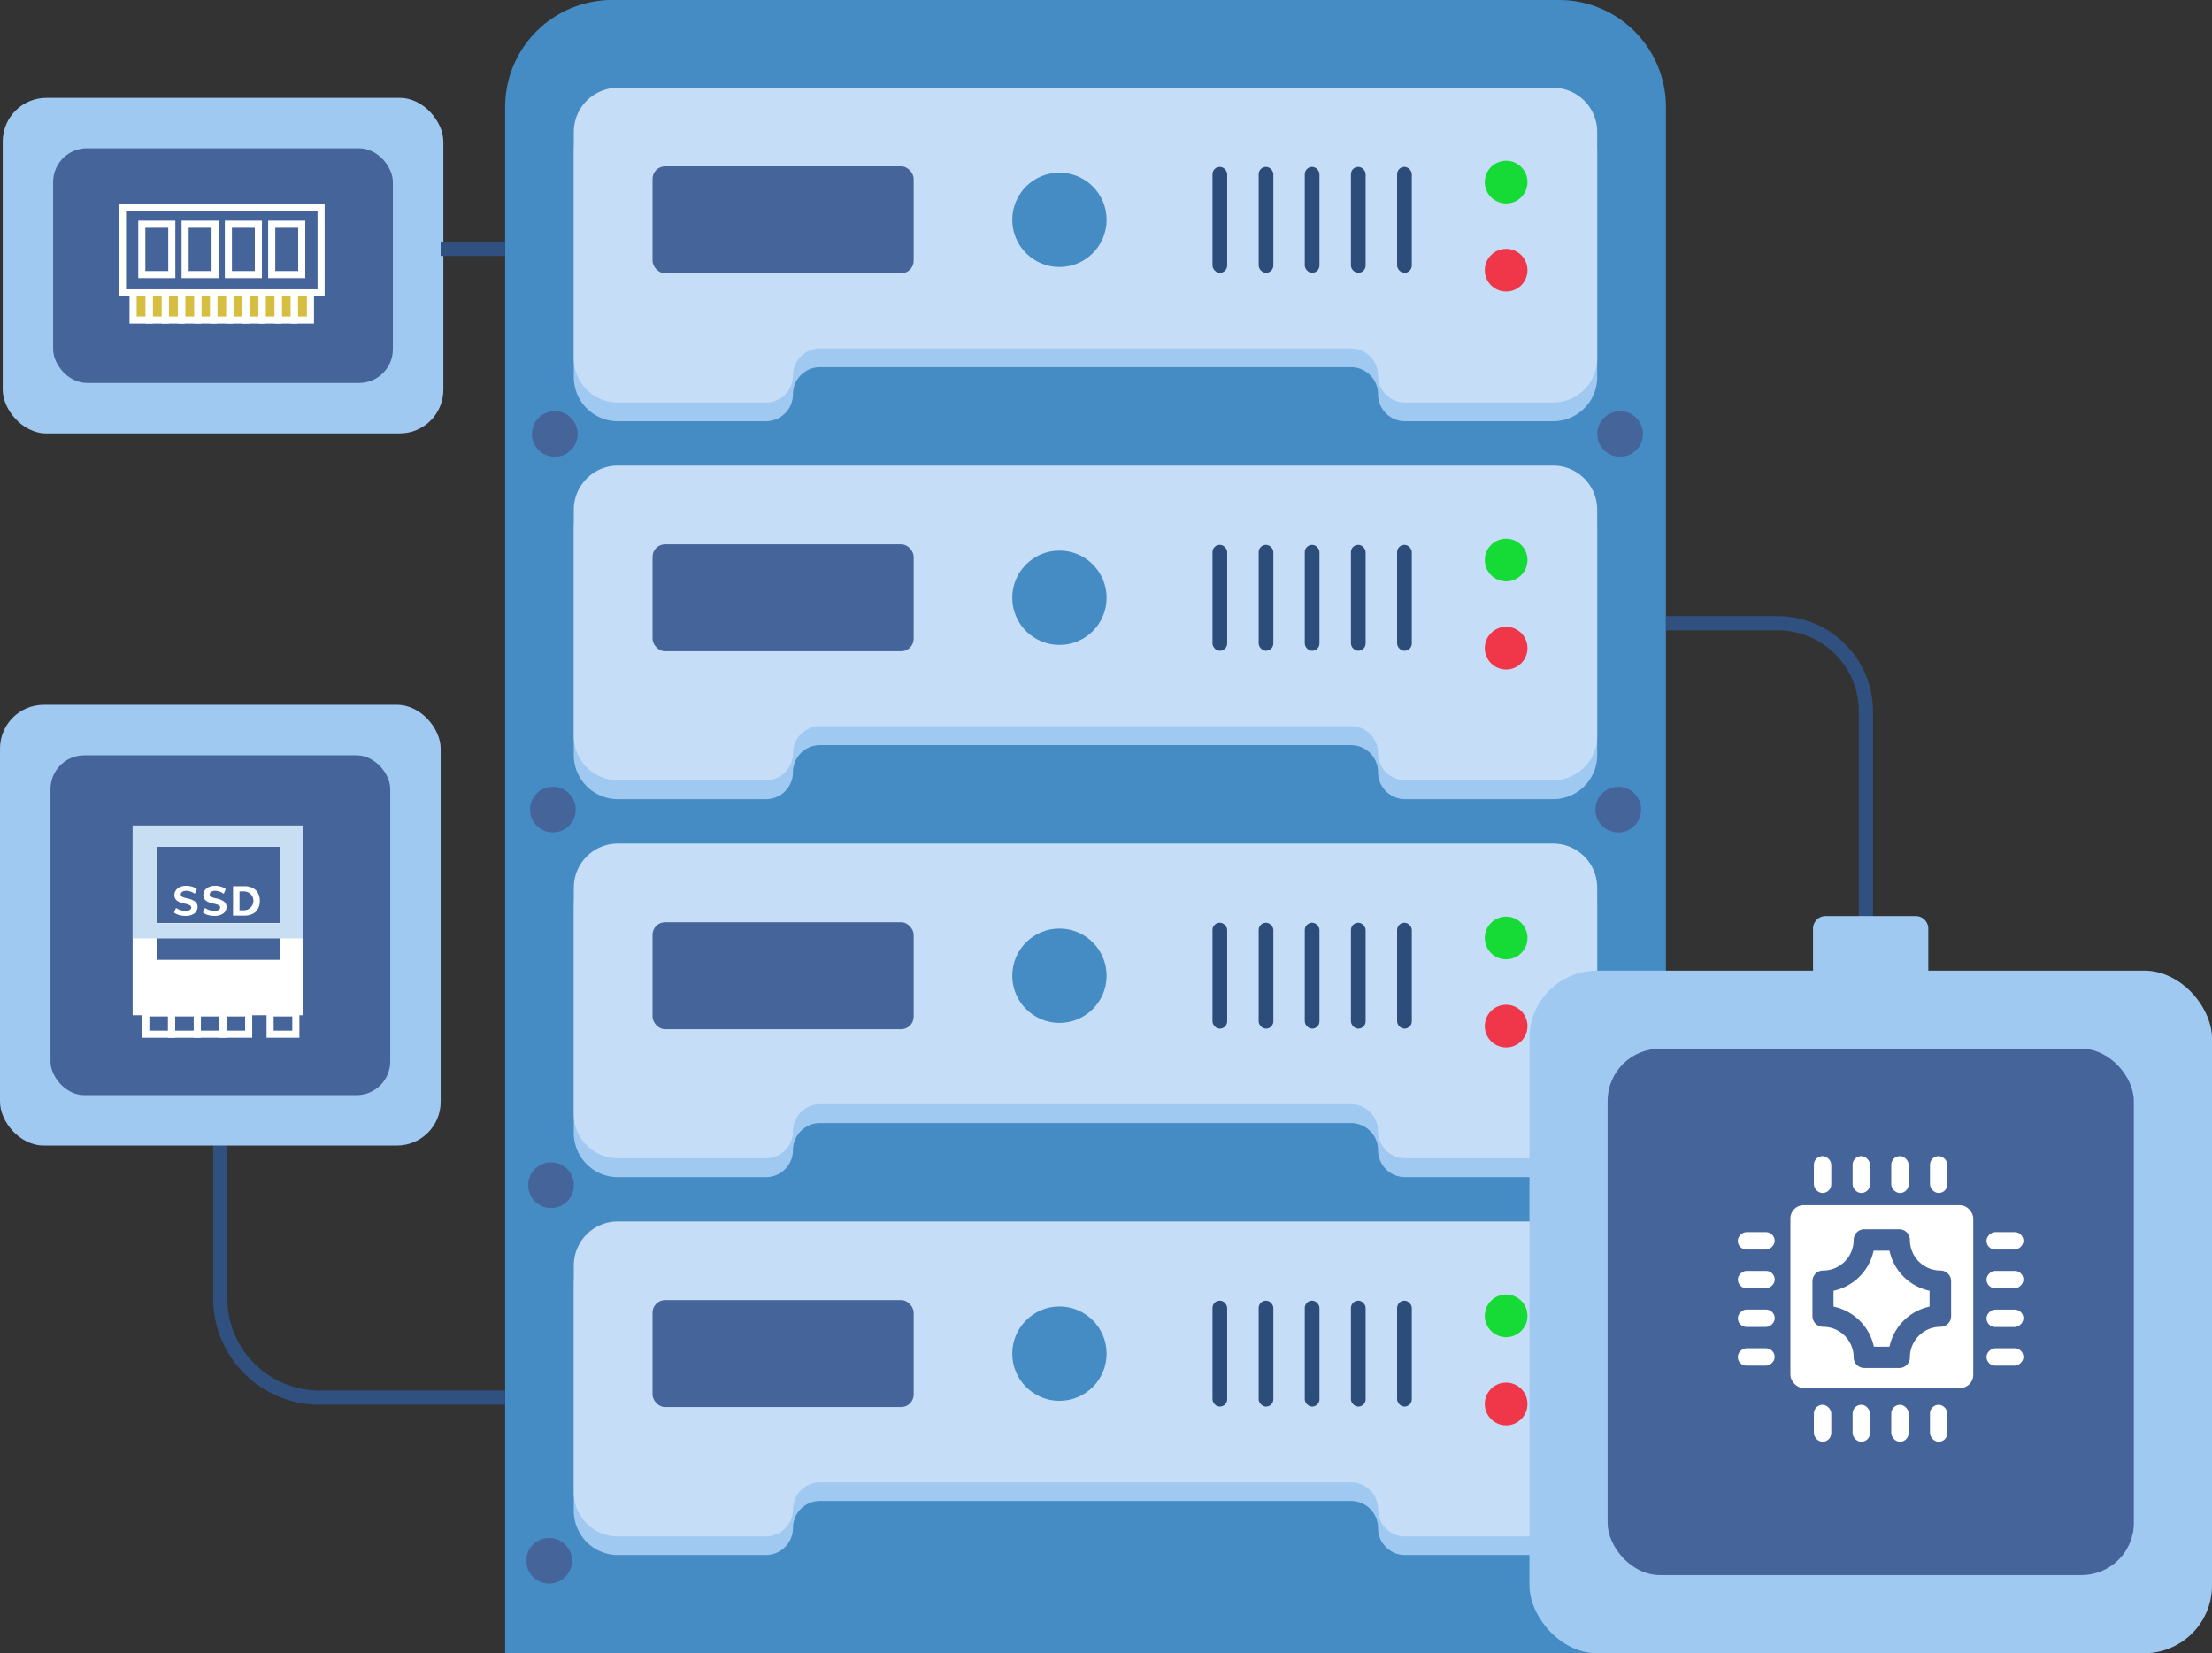 <svg id="Layer_5" data-name="Layer 5" xmlns="http://www.w3.org/2000/svg" viewBox="0 0 311.87 233.06"><rect x="0" y="0" width="311.87" height="233.06" fill="#333333" stroke="none"/><defs><style>.cls-1{fill:#458cc4}.cls-2{fill:#a0c9f2}.cls-3{fill:#c6ddf7}.cls-4{fill:#45649a}.cls-5{fill:#ef3749}.cls-6{fill:#16db37}.cls-7{fill:#2c4c7a}.cls-8{fill:#30507f}.cls-9{fill:#9fc9f1}.cls-11{fill:#fff}</style></defs><path class="cls-1" d="M1196.4 281.62h-133.5a15.08 15.08 0 0 0-15.08 15.08v218h163.66v-218a15.08 15.08 0 0 0-15.08-15.08z" transform="translate(-976.6 -281.62)"/><path class="cls-2" d="M1195.6 296.64h-131.89a6.21 6.21 0 0 0-6.21 6.21v31.94a6.21 6.21 0 0 0 6.21 6.21h20.88a3.81 3.81 0 0 0 3.81-3.81 3.81 3.81 0 0 1 3.81-3.81h74.87a3.81 3.81 0 0 1 3.81 3.81 3.81 3.81 0 0 0 3.81 3.81h20.88a6.21 6.21 0 0 0 6.21-6.21v-31.94a6.21 6.21 0 0 0-6.19-6.21zM1195.6 349.92h-131.89a6.21 6.21 0 0 0-6.21 6.21v31.94a6.21 6.21 0 0 0 6.21 6.21h20.88a3.81 3.81 0 0 0 3.81-3.81 3.81 3.81 0 0 1 3.81-3.81h74.87a3.81 3.81 0 0 1 3.81 3.81 3.81 3.81 0 0 0 3.81 3.81h20.88a6.21 6.21 0 0 0 6.21-6.21v-31.94a6.21 6.21 0 0 0-6.19-6.21zM1195.6 403.2h-131.89a6.21 6.21 0 0 0-6.21 6.21v31.94a6.21 6.21 0 0 0 6.21 6.21h20.88a3.81 3.81 0 0 0 3.81-3.81 3.81 3.81 0 0 1 3.81-3.81h74.87a3.81 3.81 0 0 1 3.81 3.81 3.81 3.81 0 0 0 3.81 3.81h20.88a6.21 6.21 0 0 0 6.21-6.21v-31.94a6.21 6.21 0 0 0-6.19-6.21zM1195.6 456.47h-131.89a6.21 6.21 0 0 0-6.21 6.21v31.94a6.21 6.21 0 0 0 6.21 6.21h20.88a3.81 3.81 0 0 0 3.81-3.81 3.81 3.81 0 0 1 3.81-3.81h74.87a3.81 3.81 0 0 1 3.81 3.81 3.81 3.81 0 0 0 3.81 3.81h20.88a6.21 6.21 0 0 0 6.21-6.21v-31.94a6.21 6.21 0 0 0-6.19-6.21z" transform="translate(-976.6 -281.62)"/><path class="cls-3" d="M1195.6 294h-131.89a6.21 6.21 0 0 0-6.21 6.21v31.94a6.21 6.21 0 0 0 6.21 6.21h20.88a3.81 3.81 0 0 0 3.81-3.81 3.81 3.81 0 0 1 3.81-3.81h74.87a3.81 3.81 0 0 1 3.81 3.81 3.81 3.81 0 0 0 3.81 3.81h20.88a6.21 6.21 0 0 0 6.21-6.21v-31.96a6.21 6.21 0 0 0-6.19-6.19z" transform="translate(-976.6 -281.62)"/><rect class="cls-4" x="92" y="23.45" width="36.82" height="15.08" rx="1.77" ry="1.77"/><circle class="cls-1" cx="149.37" cy="30.99" r="6.65"/><circle class="cls-5" cx="212.35" cy="38.09" r="3.01"/><circle class="cls-6" cx="212.35" cy="25.67" r="3.01"/><rect class="cls-7" x="170.95" y="23.53" width="2.07" height="14.93" rx="1.03" ry="1.03"/><rect class="cls-7" x="177.46" y="23.53" width="2.07" height="14.93" rx="1.03" ry="1.03"/><rect class="cls-7" x="183.96" y="23.53" width="2.07" height="14.93" rx="1.03" ry="1.03"/><rect class="cls-7" x="190.47" y="23.53" width="2.07" height="14.93" rx="1.03" ry="1.03"/><rect class="cls-7" x="196.98" y="23.53" width="2.07" height="14.93" rx="1.03" ry="1.03"/><path class="cls-3" d="M1195.6 347.26h-131.89a6.21 6.21 0 0 0-6.21 6.21v31.93a6.21 6.21 0 0 0 6.21 6.21h20.88a3.81 3.81 0 0 0 3.81-3.81 3.81 3.81 0 0 1 3.81-3.81h74.87a3.81 3.81 0 0 1 3.81 3.81 3.81 3.81 0 0 0 3.81 3.81h20.88a6.21 6.21 0 0 0 6.21-6.21v-31.93a6.21 6.21 0 0 0-6.19-6.21z" transform="translate(-976.6 -281.62)"/><rect class="cls-4" x="92" y="76.73" width="36.82" height="15.08" rx="1.77" ry="1.77"/><circle class="cls-1" cx="149.37" cy="84.27" r="6.65"/><circle class="cls-5" cx="212.35" cy="91.37" r="3.01"/><circle class="cls-6" cx="212.35" cy="78.95" r="3.01"/><rect class="cls-7" x="170.95" y="76.81" width="2.07" height="14.93" rx="1.03" ry="1.03"/><rect class="cls-7" x="177.46" y="76.81" width="2.07" height="14.93" rx="1.03" ry="1.03"/><rect class="cls-7" x="183.96" y="76.81" width="2.07" height="14.93" rx="1.03" ry="1.03"/><rect class="cls-7" x="190.47" y="76.81" width="2.07" height="14.93" rx="1.03" ry="1.03"/><rect class="cls-7" x="196.98" y="76.81" width="2.07" height="14.93" rx="1.03" ry="1.03"/><path class="cls-3" d="M1195.6 400.54h-131.89a6.21 6.21 0 0 0-6.21 6.21v31.94a6.21 6.21 0 0 0 6.21 6.21h20.88a3.81 3.81 0 0 0 3.81-3.81 3.81 3.81 0 0 1 3.81-3.81h74.87a3.81 3.81 0 0 1 3.81 3.81 3.81 3.81 0 0 0 3.81 3.81h20.88a6.21 6.21 0 0 0 6.21-6.21v-31.95a6.21 6.21 0 0 0-6.19-6.2z" transform="translate(-976.6 -281.62)"/><rect class="cls-4" x="92" y="130.01" width="36.82" height="15.08" rx="1.77" ry="1.77"/><circle class="cls-1" cx="149.37" cy="137.55" r="6.65"/><circle class="cls-5" cx="212.35" cy="144.65" r="3.01"/><circle class="cls-6" cx="212.35" cy="132.23" r="3.01"/><rect class="cls-7" x="170.95" y="130.08" width="2.07" height="14.93" rx="1.03" ry="1.03"/><rect class="cls-7" x="177.46" y="130.08" width="2.07" height="14.93" rx="1.03" ry="1.03"/><rect class="cls-7" x="183.96" y="130.08" width="2.07" height="14.93" rx="1.03" ry="1.03"/><rect class="cls-7" x="190.47" y="130.08" width="2.07" height="14.93" rx="1.03" ry="1.03"/><rect class="cls-7" x="196.98" y="130.08" width="2.07" height="14.93" rx="1.03" ry="1.03"/><path class="cls-3" d="M1195.6 453.81h-131.89a6.21 6.21 0 0 0-6.21 6.21V492a6.21 6.21 0 0 0 6.21 6.21h20.88a3.81 3.81 0 0 0 3.81-3.81 3.81 3.81 0 0 1 3.81-3.81h74.87a3.81 3.81 0 0 1 3.81 3.81 3.81 3.81 0 0 0 3.81 3.81h20.88a6.21 6.21 0 0 0 6.21-6.21v-32a6.21 6.21 0 0 0-6.19-6.19z" transform="translate(-976.6 -281.62)"/><rect class="cls-4" x="92" y="183.28" width="36.82" height="15.08" rx="1.77" ry="1.77"/><circle class="cls-1" cx="149.37" cy="190.83" r="6.65"/><circle class="cls-5" cx="212.35" cy="197.92" r="3.01"/><circle class="cls-6" cx="212.35" cy="185.5" r="3.01"/><rect class="cls-7" x="170.95" y="183.36" width="2.07" height="14.93" rx="1.03" ry="1.03"/><rect class="cls-7" x="177.46" y="183.36" width="2.07" height="14.93" rx="1.03" ry="1.03"/><rect class="cls-7" x="183.96" y="183.36" width="2.07" height="14.93" rx="1.03" ry="1.03"/><rect class="cls-7" x="190.47" y="183.36" width="2.07" height="14.93" rx="1.03" ry="1.03"/><rect class="cls-7" x="196.98" y="183.36" width="2.07" height="14.93" rx="1.03" ry="1.03"/><circle class="cls-4" cx="78.22" cy="61.18" r="3.22"/><circle class="cls-4" cx="228.42" cy="61.18" r="3.22"/><circle class="cls-4" cx="77.95" cy="114.13" r="3.22"/><circle class="cls-4" cx="228.16" cy="114.13" r="3.22"/><circle class="cls-4" cx="77.69" cy="167.08" r="3.22"/><circle class="cls-4" cx="227.9" cy="167.08" r="3.22"/><circle class="cls-4" cx="77.42" cy="220.03" r="3.22"/><circle class="cls-4" cx="227.63" cy="220.03" r="3.22"/><path class="cls-8" d="M1240.68 418.56h-2V381.9a11.43 11.43 0 0 0-11.42-11.42h-15.78v-2h15.78a13.43 13.43 0 0 1 13.42 13.42z" transform="translate(-976.6 -281.62)"/><rect class="cls-9" x="215.64" y="136.83" width="96.23" height="96.23" rx="9.55" ry="9.55"/><rect class="cls-4" x="226.66" y="147.85" width="74.19" height="74.19" rx="7.36" ry="7.36"/><path class="cls-9" d="M1246.7 410.76H1234a1.78 1.78 0 0 0-1.78 1.78v6h16.25v-6a1.78 1.78 0 0 0-1.77-1.78z" transform="translate(-976.6 -281.62)"/><circle cx="266.59" cy="132.82" style="fill:none"/><rect class="cls-11" x="252.43" y="169.9" width="25.78" height="25.78" rx="1.86" ry="1.86"/><path class="cls-4" d="M1244.38 474.47h-4.93a1.5 1.5 0 0 1-1.5-1.5 4.31 4.31 0 0 0-4.31-4.31 1.5 1.5 0 0 1-1.5-1.5v-4.93a1.5 1.5 0 0 1 1.5-1.5 4.31 4.31 0 0 0 4.31-4.31 1.5 1.5 0 0 1 1.5-1.5h4.93a1.5 1.5 0 0 1 1.5 1.5 4.31 4.31 0 0 0 4.31 4.31 1.5 1.5 0 0 1 1.5 1.5v4.93a1.5 1.5 0 0 1-1.5 1.5 4.31 4.31 0 0 0-4.31 4.31 1.5 1.5 0 0 1-1.5 1.5zm-3.59-3h2.21a7.33 7.33 0 0 1 5.65-5.65v-2.24a7.33 7.33 0 0 1-5.65-5.65h-2.24a7.33 7.33 0 0 1-5.65 5.65v2.24a7.33 7.33 0 0 1 5.69 5.65z" transform="translate(-976.6 -281.62)"/><rect class="cls-11" x="255.74" y="162.98" width="2.45" height="5.2" rx="1.22" ry="1.22"/><rect class="cls-11" x="261.2" y="162.98" width="2.45" height="5.2" rx="1.22" ry="1.22"/><rect class="cls-11" x="266.65" y="162.98" width="2.45" height="5.2" rx="1.22" ry="1.22"/><rect class="cls-11" x="272.11" y="162.98" width="2.45" height="5.2" rx="1.22" ry="1.22"/><rect class="cls-11" x="255.74" y="198.04" width="2.45" height="5.2" rx="1.22" ry="1.22"/><rect class="cls-11" x="261.2" y="198.04" width="2.45" height="5.2" rx="1.22" ry="1.22"/><rect class="cls-11" x="266.65" y="198.04" width="2.45" height="5.2" rx="1.22" ry="1.22"/><rect class="cls-11" x="272.11" y="198.04" width="2.45" height="5.2" rx="1.22" ry="1.22"/><rect class="cls-11" x="1222.99" y="470.31" width="2.45" height="5.2" rx="1.22" ry="1.22" transform="rotate(-90 595.105 820.405)"/><rect class="cls-11" x="1222.99" y="464.86" width="2.45" height="5.2" rx="1.22" ry="1.22" transform="rotate(-90 595.105 814.945)"/><rect class="cls-11" x="1222.99" y="459.4" width="2.45" height="5.2" rx="1.22" ry="1.22" transform="rotate(-90 595.11 809.49)"/><rect class="cls-11" x="1222.99" y="453.94" width="2.45" height="5.2" rx="1.22" ry="1.22" transform="rotate(-90 595.105 804.035)"/><rect class="cls-11" x="1258.05" y="470.31" width="2.45" height="5.2" rx="1.22" ry="1.22" transform="rotate(-90 630.17 820.4)"/><rect class="cls-11" x="1258.05" y="464.86" width="2.45" height="5.2" rx="1.22" ry="1.22" transform="rotate(-90 630.17 814.95)"/><rect class="cls-11" x="1258.05" y="459.4" width="2.45" height="5.2" rx="1.22" ry="1.22" transform="rotate(-90 630.17 809.49)"/><rect class="cls-11" x="1258.05" y="453.94" width="2.45" height="5.2" rx="1.22" ry="1.22" transform="rotate(-90 630.17 804.03)"/><path class="cls-8" d="M1047.82 479.65h-26.17a15 15 0 0 1-15-15v-28.3h2v28.3a13 13 0 0 0 13 13h26.17z" transform="translate(-976.6 -281.62)"/><rect class="cls-9" y="99.36" width="62.13" height="62.13" rx="6.16" ry="6.16"/><rect class="cls-4" x="7.12" y="106.48" width="47.9" height="47.9" rx="4.75" ry="4.75"/><path class="cls-11" d="M1001.29 427.91h-4.63v-4h4.63zm-3.63-1h2.63v-2h-2.63z" transform="translate(-976.6 -281.62)"/><path class="cls-11" d="M1004.91 427.91h-4.63v-4h4.63zm-3.63-1h2.63v-2h-2.63z" transform="translate(-976.6 -281.62)"/><path class="cls-11" d="M1008.54 427.91h-4.62v-4h4.63zm-3.62-1h2.63v-2h-2.62z" transform="translate(-976.6 -281.62)"/><path class="cls-11" d="M1012.16 427.91h-4.63v-4h4.63zm-3.63-1h2.63v-2h-2.63zM1018.81 427.91h-4.63v-4h4.63zm-3.63-1h2.63v-2h-2.63zM1001.85 410.61a2.13 2.13 0 0 1-.72-.35l.29-.65a2.29 2.29 0 0 0 1.34.42 1.16 1.16 0 0 0 .59-.13.39.39 0 0 0 .21-.35.34.34 0 0 0-.19-.31 2.54 2.54 0 0 0-.68-.22 3.75 3.75 0 0 1-.87-.27 1.13 1.13 0 0 1-.48-.39 1 1 0 0 1-.15-.57 1.13 1.13 0 0 1 .21-.67 1.38 1.38 0 0 1 .58-.46 2.11 2.11 0 0 1 .87-.17 2.8 2.8 0 0 1 .85.13 1.74 1.74 0 0 1 .65.35l-.29.65a2 2 0 0 0-1.2-.42 1 1 0 0 0-.56.14.43.43 0 0 0-.21.38.34.34 0 0 0 .08.23.66.66 0 0 0 .26.16 4 4 0 0 0 .52.15 2.91 2.91 0 0 1 1.15.45.92.92 0 0 1 .35.76 1.09 1.09 0 0 1-.45.92 2.07 2.07 0 0 1-1.26.34 3.22 3.22 0 0 1-.89-.12zM1005.93 410.61a2.13 2.13 0 0 1-.72-.35l.29-.65a2.29 2.29 0 0 0 1.34.42 1.16 1.16 0 0 0 .59-.13.39.39 0 0 0 .21-.35.34.34 0 0 0-.19-.31 2.55 2.55 0 0 0-.68-.22 3.75 3.75 0 0 1-.87-.27 1.13 1.13 0 0 1-.48-.39 1 1 0 0 1-.15-.57 1.13 1.13 0 0 1 .21-.67 1.38 1.38 0 0 1 .58-.46 2.11 2.11 0 0 1 .87-.17 2.8 2.8 0 0 1 .85.13 1.74 1.74 0 0 1 .65.35l-.29.65a2 2 0 0 0-1.2-.42 1 1 0 0 0-.56.14.43.43 0 0 0-.21.38.34.34 0 0 0 .08.23.66.66 0 0 0 .26.16 4 4 0 0 0 .52.15 2.91 2.91 0 0 1 1.15.45.92.92 0 0 1 .35.76 1.09 1.09 0 0 1-.45.92 2.07 2.07 0 0 1-1.26.34 3.22 3.22 0 0 1-.89-.12zM1009.46 406.55h1.61a2.55 2.55 0 0 1 1.16.25 1.72 1.72 0 0 1 .74.71 2.25 2.25 0 0 1 .26 1.11 2.28 2.28 0 0 1-.26 1.11 1.69 1.69 0 0 1-.74.71 2.56 2.56 0 0 1-1.17.25h-1.61zm1.54 3.39a1.33 1.33 0 0 0 0-2.66h-.63v2.66z" transform="translate(-976.6 -281.62)"/><path class="cls-11" d="M995.3 398v26.74h24V398zm20.8 18.93h-17.33v-3.07h17.32zm0-5.19h-17.33V401h17.32z" transform="translate(-976.6 -281.62)"/><path d="M995.3 413.91H1019.31V398h-24zm3.47-12.91h17.32v10.78h-17.32z" transform="translate(-976.6 -281.62)" style="fill:#c8def3"/><rect class="cls-9" x=".38" y="13.8" width="62.13" height="47.3" rx="6.16" ry="6.16"/><rect class="cls-4" x="7.49" y="20.91" width="47.9" height="33.07" rx="4.75" ry="4.75"/><path class="cls-8" d="M62.13 34.08h9.09v2h-9.09z"/><path class="cls-11" d="M1022.37 323.41h-29v-13h29zm-28-1h27v-11h-27z" transform="translate(-976.6 -281.62)"/><path style="fill:#d6be40" d="M18.76 41.29h25.02v3.82H18.76z"/><path class="cls-11" d="M998.13 327.23h-3.27v-4.82h3.27zm-2.27-1h1.27v-2.82h-1.27zM1001.32 320.83h-5.23v-8.1h5.23zm-4.23-1h3.23v-6.1h-3.23zM1007.43 320.83h-5.23v-8.1h5.23zm-4.23-1h3.23v-6.1h-3.23zM1013.53 320.83h-5.23v-8.1h5.23zm-4.23-1h3.23v-6.1h-3.23zM1019.64 320.83h-5.23v-8.1h5.23zm-4.23-1h3.23v-6.1h-3.23z" transform="translate(-976.6 -281.62)"/><path class="cls-11" d="M1000.41 327.23h-3.27v-4.82h3.27zm-2.27-1h1.27v-2.82h-1.27z" transform="translate(-976.6 -281.62)"/><path class="cls-11" d="M1002.68 327.23h-3.27v-4.82h3.27zm-2.27-1h1.27v-2.82h-1.27z" transform="translate(-976.6 -281.62)"/><path class="cls-11" d="M1005 327.23h-3.27v-4.82h3.27zm-2.27-1h1.27v-2.82h-1.27z" transform="translate(-976.6 -281.62)"/><path class="cls-11" d="M1007.23 327.23H1004v-4.82h3.27zm-2.27-1h1.27v-2.82H1005z" transform="translate(-976.6 -281.62)"/><path class="cls-11" d="M1009.5 327.23h-3.27v-4.82h3.27zm-2.27-1h1.27v-2.82h-1.27z" transform="translate(-976.6 -281.62)"/><path class="cls-11" d="M1011.78 327.23h-3.27v-4.82h3.27zm-2.27-1h1.27v-2.82h-1.27z" transform="translate(-976.6 -281.62)"/><path class="cls-11" d="M1014.05 327.23h-3.27v-4.82h3.27zm-2.27-1h1.27v-2.82h-1.27z" transform="translate(-976.6 -281.62)"/><path class="cls-11" d="M1016.33 327.23h-3.27v-4.82h3.27zm-2.27-1h1.27v-2.82h-1.27z" transform="translate(-976.6 -281.62)"/><path class="cls-11" d="M1018.6 327.23h-3.27v-4.82h3.27zm-2.27-1h1.27v-2.82h-1.27z" transform="translate(-976.6 -281.62)"/><path class="cls-11" d="M1020.87 327.23h-3.27v-4.82h3.27zm-2.27-1h1.27v-2.82h-1.27z" transform="translate(-976.6 -281.62)"/></svg>